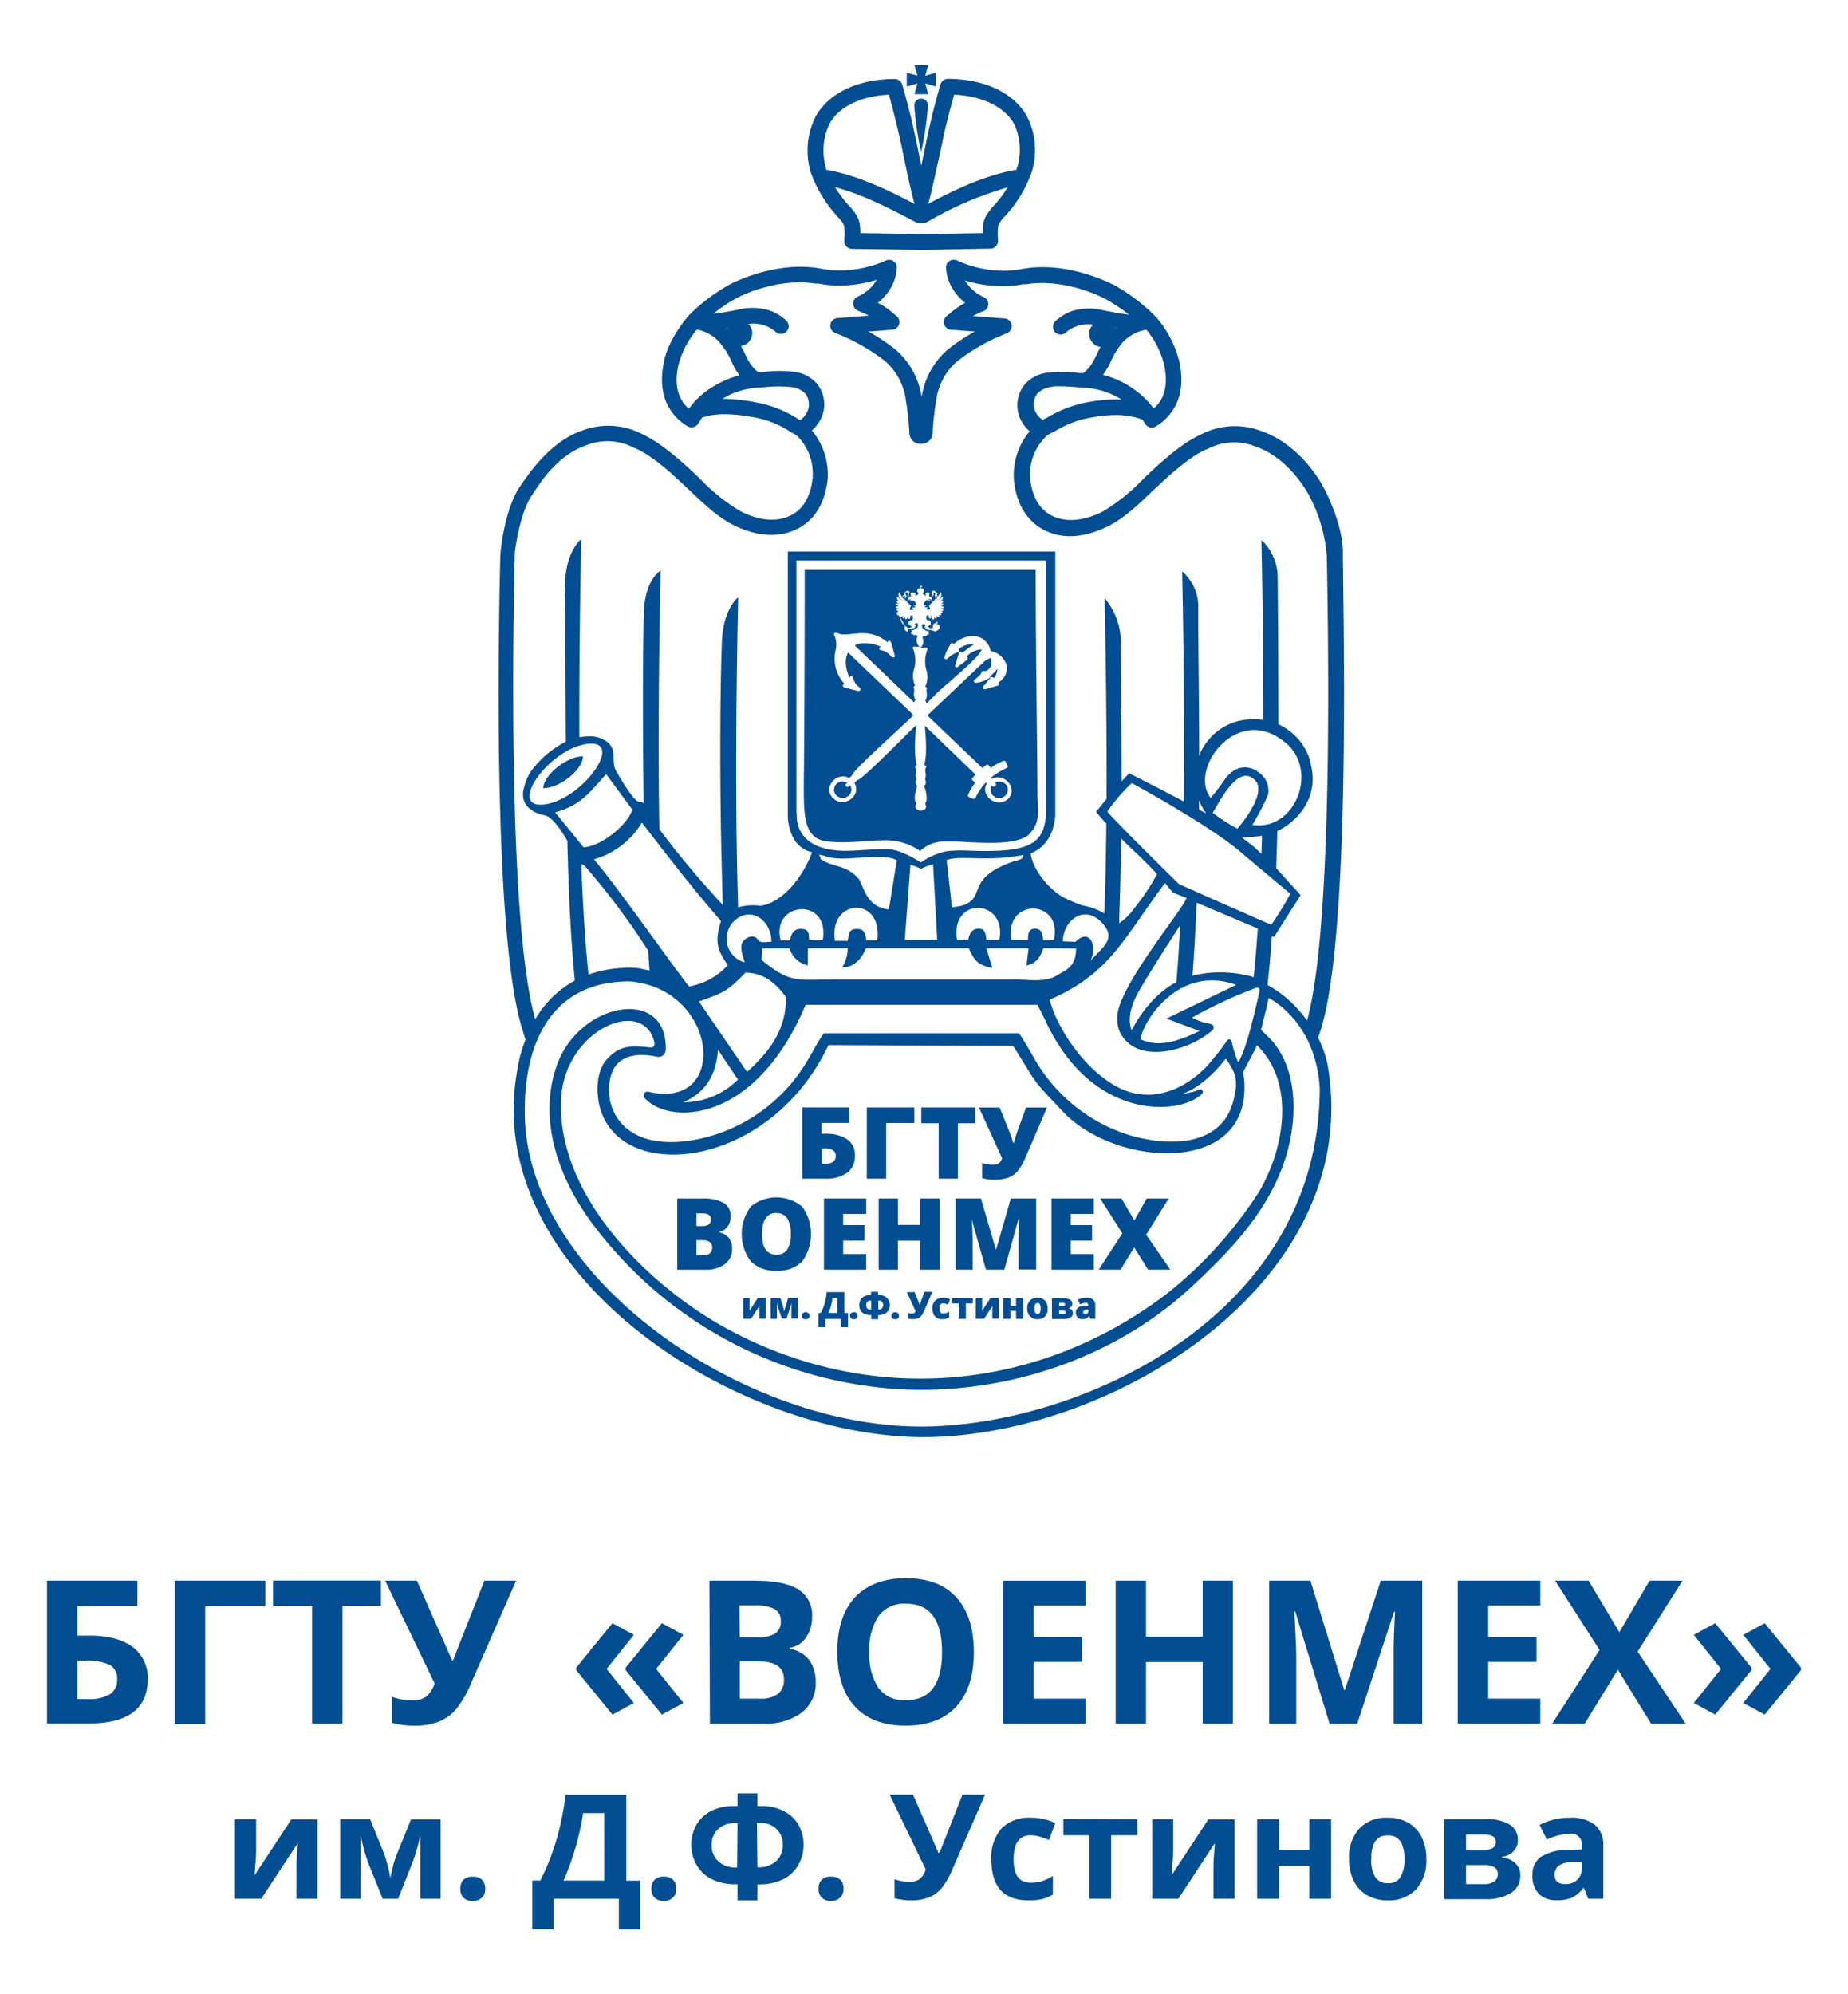 <svg id="Слой_1" data-name="Слой 1" xmlns="http://www.w3.org/2000/svg" viewBox="0 0 291.06 314.04"><defs><style>.cls-1{fill:#034d92;}</style></defs><path class="cls-1" d="M12.18,257.56h1.88q4.41,0,6.81,1.78a6,6,0,0,1,2.4,5.06q0,7-9.3,7H7.4V248.91H21.64v4H12.18Zm0,10h1.6a6.33,6.33,0,0,0,3.55-.78,2.66,2.66,0,0,0,1.12-2.35,2.4,2.4,0,0,0-1.14-2.24,8,8,0,0,0-3.91-.69H12.18Z"/><path class="cls-1" d="M41.78,248.91v4H32.32v18.58H27.54V248.91Z"/><path class="cls-1" d="M53.94,271.44H49.16V252.89H43v-4h17v4H53.94Z"/><path class="cls-1" d="M81.29,248.91l-7,15.93a16.93,16.93,0,0,1-2.46,4.32,7.23,7.23,0,0,1-2.71,1.95,10.33,10.33,0,0,1-3.83.64,13.73,13.73,0,0,1-3.59-.46v-4.1a9,9,0,0,0,3.38.55,3.36,3.36,0,0,0,2.06-.59,4.32,4.32,0,0,0,1.31-2.06l-7.79-16.18h5l5.55,12.56h.15l.28-.77,4.65-11.79Z"/><path class="cls-1" d="M90.75,262.61l5.71-7,3.38,1.83-4.3,5.37,4.3,5.36L96.46,270l-5.71-7Zm7.79,0,5.71-7,3.39,1.83-4.3,5.37,4.3,5.36L104.25,270l-5.71-7Z"/><path class="cls-1" d="M111.73,248.91h7q4.8,0,7,1.37a4.74,4.74,0,0,1,2.17,4.33,5.51,5.51,0,0,1-1,3.32,3.76,3.76,0,0,1-2.52,1.55v.16a4.92,4.92,0,0,1,3.09,1.78,5.86,5.86,0,0,1,1,3.49,5.74,5.74,0,0,1-2.23,4.8,9.63,9.63,0,0,1-6,1.73h-8.43Zm4.78,8.92h2.77a5.09,5.09,0,0,0,2.82-.6,2.23,2.23,0,0,0,.87-2,2,2,0,0,0-1-1.86,6,6,0,0,0-3-.56h-2.51Zm0,3.79v5.87h3.11a4.61,4.61,0,0,0,2.91-.75,2.77,2.77,0,0,0,.94-2.31q0-2.81-4-2.81Z"/><path class="cls-1" d="M153.38,260.14q0,5.6-2.77,8.6t-8,3q-5.17,0-7.95-3t-2.78-8.63q0-5.62,2.79-8.59t8-3c3.46,0,6.11,1,7.94,3S153.38,256.41,153.38,260.14Zm-16.44,0a9.45,9.45,0,0,0,1.43,5.69,5,5,0,0,0,4.29,1.91q5.72,0,5.71-7.6t-5.68-7.61a5.05,5.05,0,0,0-4.3,1.92A9.34,9.34,0,0,0,136.94,260.14Z"/><path class="cls-1" d="M171,271.44h-13V248.91h13v3.92h-8.19v4.94h7.62v3.92h-7.62v5.8H171Z"/><path class="cls-1" d="M194.18,271.44h-4.76v-9.72H180.5v9.72h-4.78V248.91h4.78v8.83h8.92v-8.83h4.76Z"/><path class="cls-1" d="M209.41,271.44,204,253.77h-.14q.3,5.39.3,7.19v10.48h-4.27V248.91h6.5l5.33,17.23h.09l5.66-17.23H224v22.53H219.5V260.78c0-.51,0-1.09,0-1.74s.09-2.41.21-5.24h-.14l-5.81,17.64Z"/><path class="cls-1" d="M242.6,271.44h-13V248.91h13v3.92h-8.2v4.94H242v3.92H234.4v5.8h8.2Z"/><path class="cls-1" d="M265.51,271.44h-5.46l-5.23-8.52-5.24,8.52h-5.12l7.47-11.62-7-10.91h5.27l4.85,8.11,4.76-8.11H265l-7.07,11.17Z"/><path class="cls-1" d="M275.86,263l-5.71,7-3.38-1.83,4.29-5.36-4.29-5.37,3.38-1.83,5.71,7Zm7.8,0-5.72,7-3.37-1.83,4.28-5.36-4.28-5.37,3.37-1.83,5.72,7Z"/><path class="cls-1" d="M40.34,286.47v5c0,.53-.08,1.81-.25,3.84l5.79-8.8H50V299H46.68v-5c0-.89.08-2.15.23-3.77L41.14,299H37V286.47Z"/><path class="cls-1" d="M69.4,299H66.2v-9.89l-.18.7a29,29,0,0,1-1.09,3.58L62.71,299H60.28L58,293.37a28.73,28.73,0,0,1-1-3.47l-.21-.77V299H53.59V286.47H58.3l2.16,5.36a18,18,0,0,1,.62,2,17.2,17.2,0,0,1,.39,1.92c.24-1.12.44-1.92.57-2.42A12.51,12.51,0,0,1,62.5,292c.16-.41.91-2.24,2.23-5.49H69.4Z"/><path class="cls-1" d="M72.51,297.42A1.88,1.88,0,0,1,73,296a2,2,0,0,1,1.47-.48,2,2,0,0,1,1.44.49,1.88,1.88,0,0,1,.51,1.42,1.84,1.84,0,0,1-.52,1.39,1.94,1.94,0,0,1-1.43.52,2,2,0,0,1-1.46-.5A1.87,1.87,0,0,1,72.51,297.42Z"/><path class="cls-1" d="M83.84,296.13H85.1a37.42,37.42,0,0,0,2.57-6.51,44.56,44.56,0,0,0,1.41-7h9.56v13.52h2.19v7.67H97.47V299H87.19v4.78H83.84Zm8-10.62a42.31,42.31,0,0,1-3.08,10.62h6.41V285.51Z"/><path class="cls-1" d="M102.6,297.42a1.88,1.88,0,0,1,.51-1.43,2,2,0,0,1,1.47-.48A2,2,0,0,1,106,296a1.88,1.88,0,0,1,.51,1.42,1.84,1.84,0,0,1-.52,1.39,1.94,1.94,0,0,1-1.43.52,2,2,0,0,1-1.46-.5A1.87,1.87,0,0,1,102.6,297.42Z"/><path class="cls-1" d="M116.16,299.25v-2.53h-.25a8.57,8.57,0,0,1-3.66-.73,5.68,5.68,0,0,1-2.47-2.21,6.39,6.39,0,0,1-.1-6.4,5.56,5.56,0,0,1,2.31-2.19,7.64,7.64,0,0,1,3.57-.79h.6v-2h3.13v2h.6a7.53,7.53,0,0,1,3.55.79,5.67,5.67,0,0,1,2.33,2.19,6.45,6.45,0,0,1-.1,6.4A5.68,5.68,0,0,1,123.2,296a8.57,8.57,0,0,1-3.66.73h-.25v2.53Zm0-12.14h-.46a3.63,3.63,0,0,0-2.61.92,3.3,3.3,0,0,0-1,2.46,3.4,3.4,0,0,0,1,2.58,3.92,3.92,0,0,0,2.85,1h.16Zm3.13,6.93h.16a4,4,0,0,0,2.83-1,3.35,3.35,0,0,0,1-2.6,3.25,3.25,0,0,0-1-2.45,3.55,3.55,0,0,0-2.6-.93h-.46Z"/><path class="cls-1" d="M128.92,297.42a1.88,1.88,0,0,1,.51-1.43,2,2,0,0,1,1.47-.48,2,2,0,0,1,1.44.49,1.88,1.88,0,0,1,.51,1.42,1.84,1.84,0,0,1-.52,1.39,1.94,1.94,0,0,1-1.43.52,2,2,0,0,1-1.46-.5A1.87,1.87,0,0,1,128.92,297.42Z"/><path class="cls-1" d="M155.14,282.61l-5.07,11.61a12.82,12.82,0,0,1-1.79,3.14,5.17,5.17,0,0,1-2,1.42,7.38,7.38,0,0,1-2.78.47,9.86,9.86,0,0,1-2.61-.34v-3a6.43,6.43,0,0,0,2.45.41,2.48,2.48,0,0,0,1.51-.43,3.16,3.16,0,0,0,.95-1.5l-5.68-11.79h3.68l4,9.15H148l.2-.56,3.39-8.59Z"/><path class="cls-1" d="M162,299.25q-5.86,0-5.86-6.43a6.85,6.85,0,0,1,1.59-4.89,6,6,0,0,1,4.57-1.69,8.71,8.71,0,0,1,3.91.85l-1,2.65c-.54-.22-1-.39-1.5-.53a4.85,4.85,0,0,0-1.4-.21q-2.67,0-2.67,3.79c0,2.46.89,3.68,2.67,3.68a6,6,0,0,0,1.83-.26,6.91,6.91,0,0,0,1.69-.82v2.93a5.54,5.54,0,0,1-1.68.72A9.14,9.14,0,0,1,162,299.25Z"/><path class="cls-1" d="M179.13,286.47V289H175v10H171.6V289h-4.12v-2.57Z"/><path class="cls-1" d="M184.78,286.47v5c0,.53-.09,1.81-.26,3.84l5.79-8.8h4.12V299h-3.31v-5c0-.89.08-2.15.23-3.77L185.58,299h-4.11V286.47Z"/><path class="cls-1" d="M201.45,286.47v4.83h4.78v-4.83h3.42V299h-3.42v-5.17h-4.78V299H198V286.47Z"/><path class="cls-1" d="M224.65,292.73a6.73,6.73,0,0,1-1.62,4.79,5.88,5.88,0,0,1-4.5,1.73,6.39,6.39,0,0,1-3.19-.79,5.32,5.32,0,0,1-2.12-2.28,7.66,7.66,0,0,1-.74-3.45,6.69,6.69,0,0,1,1.61-4.79,5.91,5.91,0,0,1,4.51-1.7,6.35,6.35,0,0,1,3.18.78,5.29,5.29,0,0,1,2.13,2.26A7.63,7.63,0,0,1,224.65,292.73Zm-8.68,0a5.21,5.21,0,0,0,.61,2.81,2.18,2.18,0,0,0,2,1,2.15,2.15,0,0,0,2-.95,5.32,5.32,0,0,0,.61-2.82,5.22,5.22,0,0,0-.61-2.8,2.21,2.21,0,0,0-2-.93,2.17,2.17,0,0,0-2,.93A5.1,5.1,0,0,0,216,292.73Z"/><path class="cls-1" d="M239.06,289.76a2.49,2.49,0,0,1-.64,1.73,3,3,0,0,1-1.87.91v.09a3.51,3.51,0,0,1,2.12.91,2.51,2.51,0,0,1,.78,1.87,3.15,3.15,0,0,1-1.44,2.79,7.33,7.33,0,0,1-4.1,1h-6.43V286.47h6.43a7.11,7.11,0,0,1,3.86.84A2.75,2.75,0,0,1,239.06,289.76Zm-3.47.27c0-.76-.61-1.14-1.82-1.14H230.9v2.48h2.48a3.47,3.47,0,0,0,1.65-.32A1.09,1.09,0,0,0,235.59,290Zm.31,5.06a1.15,1.15,0,0,0-.57-1.07,3.51,3.51,0,0,0-1.72-.33H230.9v3h2.78a2.77,2.77,0,0,0,1.66-.41A1.34,1.34,0,0,0,235.9,295.09Z"/><path class="cls-1" d="M250.14,299l-.67-1.7h-.09a5.06,5.06,0,0,1-1.78,1.51,5.74,5.74,0,0,1-2.38.42,3.89,3.89,0,0,1-2.85-1,3.94,3.94,0,0,1-1-2.94,3.3,3.3,0,0,1,1.39-2.94,8.19,8.19,0,0,1,4.22-1.05l2.18-.07v-.55a1.71,1.71,0,0,0-2-1.91,9,9,0,0,0-3.53.91l-1.14-2.31a10.19,10.19,0,0,1,4.81-1.13,6,6,0,0,1,3.87,1.1,4,4,0,0,1,1.35,3.34V299Zm-1-5.81-1.33,0a4.25,4.25,0,0,0-2.22.54,1.69,1.69,0,0,0-.73,1.51c0,1,.55,1.44,1.66,1.44a2.6,2.6,0,0,0,1.9-.68,2.39,2.39,0,0,0,.72-1.82Z"/><path class="cls-1" d="M91.83,119.11c-2.29-.11-6.15,2.75-6.27,5C87.87,124.21,91.73,121.4,91.83,119.11Z"/><path class="cls-1" d="M171.22,204.36a3.07,3.07,0,0,0-1.44.3l.33.74a2.37,2.37,0,0,1,.9-.24.35.35,0,0,1,.4.4v.05h-.54a2.05,2.05,0,0,0-1.05.29.9.9,0,0,0-.37.78,1,1,0,0,0,.27.77.94.94,0,0,0,.72.28,1.49,1.49,0,0,0,.61-.1,1.27,1.27,0,0,0,.47-.39h0l.22.43h.77v-2.14a1.12,1.12,0,0,0-.34-.87A1.43,1.43,0,0,0,171.22,204.36Zm.2,2.12a.4.4,0,0,1-.15.33.49.49,0,0,1-.35.13c-.21,0-.32-.1-.32-.3s.19-.39.56-.4h.26Z"/><path class="cls-1" d="M168.25,206v0a.75.75,0,0,0,.46-.23.72.72,0,0,0,.17-.48.69.69,0,0,0-.35-.63,2.15,2.15,0,0,0-1.07-.21h-1.78v3.26h1.78c1,0,1.52-.31,1.52-.93a.73.73,0,0,0-.19-.51A.76.76,0,0,0,168.25,206Zm-1.44-.84h.64c.2,0,.31.08.31.26a.19.19,0,0,1-.09.16.41.41,0,0,1-.27.07h-.59Zm.61,1.78h-.61v-.58h.62a.61.61,0,0,1,.3.06.25.25,0,0,1,.1.22C167.83,206.84,167.7,206.94,167.42,206.94Z"/><path class="cls-1" d="M141,206.65a.65.65,0,0,0-.45.14.53.53,0,0,0-.16.41.55.55,0,0,0,.16.41.69.69,0,0,0,.45.14.66.66,0,0,0,.44-.14.64.64,0,0,0,0-.82A.64.64,0,0,0,141,206.65Z"/><path class="cls-1" d="M133,203.47h-2.8a9.13,9.13,0,0,1-.32,1.8,6.46,6.46,0,0,1-.62,1.48h-.35V209H130v-1.31h2.45V209h1.11v-2.24H133Zm-1.14,3.28h-1.4a6.81,6.81,0,0,0,.65-2.34h.75Z"/><path class="cls-1" d="M134.49,206.65a.65.65,0,0,0-.45.14.53.53,0,0,0-.16.41.52.52,0,0,0,.17.41.76.76,0,0,0,.88,0,.64.64,0,0,0,0-.82A.64.64,0,0,0,134.49,206.65Z"/><path class="cls-1" d="M139.32,204.13a2.13,2.13,0,0,0-.94-.2h-.09v-.51H137.2v.51h-.11a2.19,2.19,0,0,0-.92.19,1.38,1.38,0,0,0-.62.55,1.54,1.54,0,0,0-.22.83,1.62,1.62,0,0,0,.21.85,1.36,1.36,0,0,0,.61.55,2.27,2.27,0,0,0,1,.19h.06v.65h1.09v-.65h0a2.27,2.27,0,0,0,1-.19,1.38,1.38,0,0,0,.63-.56,1.6,1.6,0,0,0,.21-.83,1.5,1.5,0,0,0-.22-.82A1.41,1.41,0,0,0,139.32,204.13Zm-2.12,2.1h-.06a.71.71,0,0,1-.53-.17.78.78,0,0,1-.17-.56.7.7,0,0,1,.18-.52.69.69,0,0,1,.51-.18h.07Zm1.67-.18a.73.73,0,0,1-.54.18h0V204.8h.05a.7.7,0,0,1,.53.19.69.69,0,0,1,.18.51A.73.73,0,0,1,138.87,206.05Z"/><polygon class="cls-1" points="160.03 205.6 159.14 205.6 159.14 204.42 158.01 204.42 158.01 207.68 159.14 207.68 159.14 206.43 160.03 206.43 160.03 207.68 161.15 207.68 161.15 204.42 160.03 204.42 160.03 205.6"/><path class="cls-1" d="M160.41,195v4.91h2.79V188.73h-4l-2.3,8h-.06l-2.34-8h-4v11.21h2.69v-4.87c0-.76-.05-1.83-.16-3.21H153l2.29,8.08h2.89l2.26-8.06h.07c-.06,1.22-.1,2-.1,2.29S160.41,194.77,160.41,195Z"/><path class="cls-1" d="M154.69,206.41c0-.62,0-1,0-1v-1h-1v3.26H155l1.29-2c0,.42,0,.79,0,1.1v.88h1v-3.26H156Z"/><polygon class="cls-1" points="149.93 205.26 151 205.26 151 207.68 152.13 207.68 152.13 205.26 153.2 205.26 153.2 204.42 149.93 204.42 149.93 205.26"/><path class="cls-1" d="M133.44,184.67a3.2,3.2,0,0,0,1.21-2.7,2.91,2.91,0,0,0-1.23-2.57,6.24,6.24,0,0,0-3.58-.86h-.44v-1.71h4.34v-2.44h-7.38v11.22H130A5.56,5.56,0,0,0,133.44,184.67Zm-4-1.4v-2.43h.39a2.48,2.48,0,0,1,1.36.29,1,1,0,0,1,.44.9,1.09,1.09,0,0,1-.42.93,2.27,2.27,0,0,1-1.36.31Z"/><path class="cls-1" d="M148.57,205.25a1,1,0,0,1,.36.05l.38.14.33-.83a2.44,2.44,0,0,0-1.07-.25,1.56,1.56,0,0,0-1.71,1.71,1.75,1.75,0,0,0,.41,1.24,1.65,1.65,0,0,0,1.22.43,1.87,1.87,0,0,0,1-.29v-.89a1.75,1.75,0,0,1-.95.28c-.39,0-.58-.26-.58-.78a1,1,0,0,1,.15-.6A.49.49,0,0,1,148.57,205.25Z"/><path class="cls-1" d="M145.15,204.65a9.54,9.54,0,0,0-.3.91h0c0-.05,0-.12-.05-.19s0-.14-.07-.22l-.09-.21a1.71,1.71,0,0,0-.07-.18l-.52-1.29h-1.22l1.37,3a.55.55,0,0,1-.2.29.49.49,0,0,1-.3.09,1.9,1.9,0,0,1-.68-.11v.9a2.75,2.75,0,0,0,.73.09,2.23,2.23,0,0,0,.79-.12,1.33,1.33,0,0,0,.55-.38,3,3,0,0,0,.47-.81l1.28-3h-1.23Z"/><polygon class="cls-1" points="141.43 188.73 138.39 188.73 138.39 199.94 141.43 199.94 141.43 195.37 144.95 195.37 144.95 199.94 148 199.94 148 188.73 144.95 188.73 144.95 192.89 141.43 192.89 141.43 188.73"/><polygon class="cls-1" points="139.57 176.84 144 176.84 144 174.39 136.52 174.39 136.52 185.61 139.57 185.61 139.57 176.84"/><polygon class="cls-1" points="147.84 185.61 150.87 185.61 150.87 176.88 153.6 176.88 153.6 174.39 145.1 174.39 145.1 176.88 147.84 176.88 147.84 185.61"/><path class="cls-1" d="M157.31,183.19a1.4,1.4,0,0,1-.81.22,5,5,0,0,1-1.82-.28v2.41a8,8,0,0,0,2,.23,6.12,6.12,0,0,0,2.11-.32,3.53,3.53,0,0,0,1.46-1,8.68,8.68,0,0,0,1.26-2.17l3.4-7.88H161.6l-1.14,3.13c-.34.93-.6,1.74-.78,2.44h-.1l-.15-.51c-.06-.19-.12-.39-.2-.58s-.14-.39-.22-.58l-.18-.47-1.38-3.43h-3.27l3.66,8A1.56,1.56,0,0,1,157.31,183.19Z"/><path class="cls-1" d="M164.27,204.57a1.67,1.67,0,0,0-.85-.21,1.58,1.58,0,0,0-1.2.45,1.66,1.66,0,0,0-.43,1.23,1.68,1.68,0,0,0,.44,1.24,1.53,1.53,0,0,0,1.18.46,1.59,1.59,0,0,0,1.2-.45A1.71,1.71,0,0,0,165,206a2,2,0,0,0-.2-.89A1.33,1.33,0,0,0,164.27,204.57Zm-.48,2.11a.38.38,0,0,1-.37.22.39.39,0,0,1-.38-.22,1.5,1.5,0,0,1-.11-.64,1.45,1.45,0,0,1,.11-.63.39.39,0,0,1,.37-.21.4.4,0,0,1,.38.21,1.48,1.48,0,0,1,.11.63A1.5,1.5,0,0,1,163.79,206.68Z"/><polygon class="cls-1" points="129.77 199.94 136.43 199.94 136.43 197.48 132.8 197.48 132.8 195.36 136.16 195.36 136.16 192.92 132.8 192.92 132.8 191.16 136.43 191.16 136.43 188.73 129.77 188.73 129.77 199.94"/><polygon class="cls-1" points="176.48 199.94 178.64 196.44 180.83 199.94 184.33 199.94 180.52 194.44 184.07 188.73 180.61 188.73 178.66 192.19 176.64 188.73 173.28 188.73 176.77 194.21 173.05 199.94 176.48 199.94"/><path class="cls-1" d="M123.84,205.39l-.12.38c-.12.42-.19.68-.2.77,0-.12-.07-.34-.16-.66s-.15-.55-.19-.7l-.26-.76h-1.54v3.26h1v-2.43l.06.21c.13.44.25.83.36,1.18l.34,1h.76c.28-.85.46-1.4.54-1.67s.15-.52.21-.76v2.43h1v-3.26h-1.51Z"/><path class="cls-1" d="M126.9,206.65a.67.67,0,0,0-.45.14.53.53,0,0,0-.16.41.52.52,0,0,0,.17.41.76.76,0,0,0,.88,0,.64.64,0,0,0,0-.82A.64.64,0,0,0,126.9,206.65Z"/><path class="cls-1" d="M122.29,200.1a5.31,5.31,0,0,0,4.06-1.47,7.38,7.38,0,0,0,0-8.61,6.36,6.36,0,0,0-8.12,0,7.25,7.25,0,0,0,0,8.59A5.32,5.32,0,0,0,122.29,200.1Zm0-9.06a1.92,1.92,0,0,1,1.69.8,4.39,4.39,0,0,1,.56,2.48,4.3,4.3,0,0,1-.55,2.46,1.94,1.94,0,0,1-1.71.79c-1.51,0-2.26-1.08-2.26-3.25S120.79,191,122.3,191Z"/><polygon class="cls-1" points="172.27 197.48 168.64 197.48 168.64 195.36 172 195.36 172 192.92 168.64 192.92 168.64 191.16 172.27 191.16 172.27 188.73 165.61 188.73 165.61 199.94 172.27 199.94 172.27 197.48"/><path class="cls-1" d="M118.05,206.41c0-.62,0-1,0-1v-1h-1v3.26h1.25l1.3-2c0,.42,0,.79,0,1.1v.88h1v-3.26h-1.25Z"/><path class="cls-1" d="M114.16,199.07a2.88,2.88,0,0,0,1.14-2.41,2.73,2.73,0,0,0-.47-1.67,2.56,2.56,0,0,0-1.51-.92V194a2.17,2.17,0,0,0,1.28-.86,2.67,2.67,0,0,0,.48-1.61,2.29,2.29,0,0,0-1.11-2.11,6.57,6.57,0,0,0-3.39-.68h-3.92v11.21H111A5.08,5.08,0,0,0,114.16,199.07Zm-4.47-8h.86c1,0,1.42.32,1.42.95a.94.94,0,0,1-.35.79,1.66,1.66,0,0,1-1,.27h-.92Zm0,6.58v-2.35h1a1.74,1.74,0,0,1,1.1.3,1,1,0,0,1,.38.86c0,.8-.48,1.19-1.42,1.19Z"/><path class="cls-1" d="M207.6,163.41l.34-1c4.89-14.94,3.6-65.59,3.56-75.53,0-3.31-1.74-7.69-3-10.06-1.76-3.32-5.31-7.43-10-9a11.57,11.57,0,0,0-9.39.62l-.14.07-.15.07c-1.14.57-3.27,1.63-8,6.12l-.82.78a29.86,29.86,0,0,1-6.39,5.11c-2.13,1.06-5.25,2-8.05.56-1.92-1-3.07-3.08-3.32-6V75a8.28,8.28,0,0,1,2.11-5.85,7,7,0,0,1,.67-.66l.7-.38L166,68a16.21,16.21,0,0,1,5.37-2.16c3.19-.6,5.75-.78,8.56.23l.43.66a1.21,1.21,0,0,0,1.66.43,8.22,8.22,0,0,0,2.61-2.43c2-2.94,1.41-6.24,1.15-7.66a17,17,0,0,0-3.66-7.1.19.19,0,0,0-.07-.08,29.89,29.89,0,0,0-6.79-5.13l-.06,0c-1.17-.59-7.35-3.5-13.78-2.48l-.51.08a14.89,14.89,0,0,1-2.08.26A17.74,17.74,0,0,1,150.7,41a1.22,1.22,0,0,0-1.18.12A1.2,1.2,0,0,0,149,42.2a7.13,7.13,0,0,0,1.43,3.86A9.47,9.47,0,0,0,152,47.69c-.44.23-.76.43-1,.6a13.94,13.94,0,0,0-1.18.88l-.16.14c-.17.15-.35.29-.54.44a1.26,1.26,0,0,0-.42,1.31,1.24,1.24,0,0,0,1.08.86l3.77.29a28.36,28.36,0,0,0-4.41,2.95,12.3,12.3,0,0,0-3.92,7l-.06.33-.06-.33a12.3,12.3,0,0,0-3.92-7,29.11,29.11,0,0,0-4.41-2.95l3.78-.29a1.21,1.21,0,0,0,1.06-.87,1.25,1.25,0,0,0-.42-1.31c-.19-.14-.36-.28-.54-.44l-.16-.13a13.69,13.69,0,0,0-1.17-.88,11.24,11.24,0,0,0-1.05-.59,9.62,9.62,0,0,0,1.55-1.64,7.13,7.13,0,0,0,1.43-3.86,1.2,1.2,0,0,0-.52-1.07,1.21,1.21,0,0,0-1.18-.12,17.9,17.9,0,0,1-8.09,1.56,15.49,15.49,0,0,1-2.09-.26l-.51-.09c-6.48-1-12.6,1.9-13.76,2.49a28.68,28.68,0,0,0-6.66,5h0l-.07.12c-1,1.14-3.25,4.12-3.82,7.24-.26,1.41-.86,4.71,1.14,7.63a8.15,8.15,0,0,0,2.62,2.43,1.22,1.22,0,0,0,1.66-.43c.19-.32.41-.64.63-.95,2-.7,4.69-.69,8.33,0a15,15,0,0,1,5.4,2.15c.38.24.7.42,1,.56a8.42,8.42,0,0,1,.67.66A8.29,8.29,0,0,1,128,75v.09c-.25,2.89-1.41,5-3.33,6-2.79,1.47-5.91.5-8-.56a30.1,30.1,0,0,1-6.39-5.11l-.81-.78c-4.77-4.49-6.9-5.55-8-6.13l-.14-.06-.13-.07a11.59,11.59,0,0,0-9.4-.62c-4.69,1.59-7.93,5.88-10,9-2.38,3.63-3,10.15-3,10.84-.29,11.58-1.21,60.2,3.56,74.78l.41,1.36a21.36,21.36,0,0,0-1.33,5c-5.59,31.29,33.69,57.36,63.81,57.57,30.31,0,69.91-24.78,63.81-58.83A17.6,17.6,0,0,0,207.6,163.41Zm-32-100.51a26,26,0,0,0-4.71.51,19.26,19.26,0,0,0-6.14,2.46l-.09,0-.44.25A3.28,3.28,0,0,1,163,64.65a2.73,2.73,0,0,1,.41-2.7,3.6,3.6,0,0,1,2-1,5.49,5.49,0,0,1,1.37-.12c1.13,0,2.57.12,3.18.17s1,.08,1.16.07a12.85,12.85,0,0,1,4.32,1.18q.66.33,1.23.69C176.26,62.91,175.93,62.9,175.59,62.9Zm5-10.94h0a14,14,0,0,1,2.77,5.55c.22,1.21.68,3.72-.75,5.82a5.37,5.37,0,0,1-.92,1,12.56,12.56,0,0,0-1.51-1.73,14.7,14.7,0,0,0-3.72-2.57,14.88,14.88,0,0,0-2.75-1,11.54,11.54,0,0,0,.92-1.47c.09-.18.21-.41.32-.64a12.12,12.12,0,0,1,1.75-2.88,6.51,6.51,0,0,1,3.7-2.1Zm-5-.39.16,0-.11.09ZM110,62.63a12.52,12.52,0,0,0-1.5,1.73,5,5,0,0,1-.91-1c-1.46-2.11-1-4.62-.75-5.83a14.39,14.39,0,0,1,2.91-5.63h.07a6.37,6.37,0,0,1,3.66,2.2A11.87,11.87,0,0,1,115.24,57c.07.13.12.26.18.37l.14.28a11.11,11.11,0,0,0,.92,1.46,14,14,0,0,0-2.75,1A14.76,14.76,0,0,0,110,62.63Zm4.43-11.05.16,0c0,.05,0,.09,0,.13A.52.52,0,0,1,114.43,51.58Zm12.79,13.07A3.18,3.18,0,0,1,126,66.17a5.38,5.38,0,0,1-.51-.31,17.6,17.6,0,0,0-6.15-2.44,27.67,27.67,0,0,0-5.37-.62h-.17c.31-.19.66-.38,1-.57a12.87,12.87,0,0,1,4.29-1.18c.25,0,.62,0,1.18-.07h.08a19.81,19.81,0,0,1,4.48,0,3.53,3.53,0,0,1,2,1A2.72,2.72,0,0,1,127.22,64.65ZM81.08,87.1c0-.31.85-6.59,2.74-9.16.68-.93,3.47-6.12,8.63-7.87a9,9,0,0,1,7.5.49l.1,0,.2.1c1,.51,3,1.46,7.47,5.72l.76.71c2.45,2.33,4.56,4.33,7,5.57,2.64,1.32,6.56,2.49,10.26.54,2.66-1.4,4.3-4.2,4.63-7.93v0a10.87,10.87,0,0,0-2.5-7.48v0a6,6,0,0,0,1.6-2.26,5.18,5.18,0,0,0-.79-5.1,5.65,5.65,0,0,0-3.21-1.82,18.82,18.82,0,0,0-5.42,0l-.63,0h0a6.14,6.14,0,0,1-1.72-2.15c-.06-.1-.11-.22-.18-.35l-.11-.22c-.19-.43-.43-.9-.71-1.41a0,0,0,0,1,0,0,2.07,2.07,0,0,0,1.78-2,2,2,0,0,0-.62-1.46h0a5.27,5.27,0,0,1,2.58.24,5,5,0,0,1,1.74,1,1.21,1.21,0,0,0,1.72-.08,1.27,1.27,0,0,0,.31-.71,1.33,1.33,0,0,0-.47-1.08,7.81,7.81,0,0,0-2.46-1.48,9.23,9.23,0,0,0-5.11-.13l-.75.15c-.86.16-1.89.35-3.07.46,0,0,0,0,0,0a26.94,26.94,0,0,1,3.76-2.5c1-.53,6.58-3.14,12.27-2.24l.24,0,.24,0a19.08,19.08,0,0,0,2.37.29,19.53,19.53,0,0,0,6.87-.89c-.1.16-.21.32-.32.48a6.44,6.44,0,0,1-2.66,2.16,1.21,1.21,0,0,0-.75,1.13,1.23,1.23,0,0,0,.76,1.11c.38.15,1.08.46,1.72.77l-4.94.39a1.21,1.21,0,0,0-.3,2.36,31.44,31.44,0,0,1,7.81,4.43,9.83,9.83,0,0,1,3.19,5.7,55.77,55.77,0,0,1,.62,5.64A1.73,1.73,0,0,0,145,69.9h.06a1.75,1.75,0,0,0,1.82-1.62,49.79,49.79,0,0,1,.63-5.64,9.8,9.8,0,0,1,3.19-5.7,31,31,0,0,1,7.8-4.43,1.21,1.21,0,0,0-.3-2.36l-5-.39c.45-.22,1-.47,1.6-.75l.1,0a1.21,1.21,0,0,0,.73-1.36,1.19,1.19,0,0,0-.72-.88,6.44,6.44,0,0,1-2.62-2.14c-.12-.16-.22-.32-.32-.48a19.53,19.53,0,0,0,6.87.89,18.2,18.2,0,0,0,2.35-.29l.28,0,.22,0c5.92-.93,11.63,1.92,12.27,2.25a26.48,26.48,0,0,1,3.85,2.55s0,0,0,0c-1.14-.12-2.18-.33-3-.49l-.37-.07-.61-.11a9.09,9.09,0,0,0-5.07.13,7.81,7.81,0,0,0-2.52,1.55,1.24,1.24,0,0,0-.09,1.72,1.21,1.21,0,0,0,1.72.08,5,5,0,0,1,1.74-1,5.09,5.09,0,0,1,2.56-.24h0a2,2,0,0,0-.62,1.46,2.07,2.07,0,0,0,1.79,2.05h0c-.28.5-.5,1-.71,1.4a5,5,0,0,1-.29.57,6,6,0,0,1-1.71,2.15h0l-.63,0a19.05,19.05,0,0,0-5.45,0,5.57,5.57,0,0,0-3.18,1.82,5.22,5.22,0,0,0-.8,5.1,6.07,6.07,0,0,0,1.6,2.26v0a10.7,10.7,0,0,0-2.49,7.47v.08c.32,3.7,2,6.5,4.62,7.9,3.7,2,7.62.78,10.27-.54,2.47-1.24,4.58-3.24,7-5.57l.76-.71c4.53-4.26,6.45-5.21,7.48-5.72l.2-.1.1,0a9,9,0,0,1,7.49-.49c5.22,1.77,8.11,6.86,8.63,7.87a24.17,24.17,0,0,1,2.74,9.52c.18,10.63,1.14,57.67-3.11,73.08h0a18.73,18.73,0,0,0-6.22-5.62h0c.26-2.4.49-5,.68-7.7l.34.15,4.18-6.58h0c-.28-.34-.94-1.08-1.25-1.4L201,136.71h0c.07-1.94.13-3.88.18-5.84h0a10.47,10.47,0,0,0,3.88-3.18h0c2-2.82,2.06-5.54,1-8.74a16.29,16.29,0,0,0-.95-1.78h0a10,10,0,0,0-3.76-3.13h0c0-8-.07-18.52-.12-23a8.08,8.08,0,0,0-2.55-6s0,0,0,0c0,.53.31,14.92.3,28.33,0,0,0,0,0,0a10.63,10.63,0,0,0-4.33.27,9.1,9.1,0,0,0-5.78,5.34s0,0,0,0c0-9.15-.18-18.51-.15-23.14a7.27,7.27,0,0,0-2.53-5.85h0c0,.57.45,19.52.26,36.23,0,0,0,0,0,0q-3-1.61-8.59-4.45h0q-.58.57-1.2,1.26h0c0-7-.09-17.18-.12-21.53a10.88,10.88,0,0,0-2.56-7.31s0,0,0,0c0,.68.37,16.85.3,31.63h0c-.55.66-1.1,1.33-1.65,2h0c.5.64,1.05,1.26,1.62,1.87h0c-.05,4.65-.14,9.45-.31,14.16a0,0,0,0,1,0,0,9.8,9.8,0,0,0-3.45-1.27,26,26,0,0,1-2.81-1.18c-2.24-1.09-5-4.35-5.36-7h0c3.48-1.43,3.79-4.91,3.89-6a1.15,1.15,0,0,0,0-.19V86.85h0c-2.91,0-2.57,0-5.52,0H129.53l-5.45,0v41.35s-.22,5.07,3.82,6h0c-1.18,3.29-4.25,7.82-8.08,8.43h-.09a8.47,8.47,0,0,0-3.47.24h0c-.69-21.14,0-48.18,0-48.81,0,0,0,0,0,0-.17.14-2.3,1.86-2.55,6.79-.18,3.77-.56,20.88.14,41.65h0a142.82,142.82,0,0,1-10-11.93h0c-.33-18.21.19-40.15.2-40.71,0,0,0,0,0,0-.19.11-2.4,1.51-2.62,6.23-.12,2.4-.28,14.11-.05,30.43,0,0,0,0,0,0a1.44,1.44,0,0,0-.83-.32c-.73-.07-2.67-3.34-3.27-4.38-1.35-1.86.29-3.77-1.93-5.19a4.71,4.71,0,0,0-3-.66c-.37,0-.76.08-1.1.12a0,0,0,0,1,0,0c-.06-14.56.28-30.62.3-31.18h0c-.21.16-2.72,2.17-2.59,8.31.1,5,.11,16,.16,23.57h0a15.49,15.49,0,0,0-5.53,4.72,7.53,7.53,0,0,0-1,2.34c-.79,2.43.61,4,3.24,4.55,1.15.25,2.51,2.26,3.53,4h0c.19,7.86.53,15.59,1.18,22h0a16.42,16.42,0,0,0-6.24,6.1h0C79.9,145,80.84,97,81.08,87.1Zm13.56,87.81c3.85,11.62,26.8,8.85,35.84-10.34l29.08.13c4.12,6.42,2.39,4.58,7.87,10.37,8.12,8.58,28.43,10,28.57-3.58a10.16,10.16,0,0,0-.23-2.57c.43-1,1.84-3.38,2.2-4.33,6.16,6,4.28,16.38.33,23.07a65.81,65.81,0,0,1-14.56,16.09c-20.64,15.71-47.31,17.72-69.89,5.12C102,202.23,87.73,188.25,88.37,173.2c.47-11.19,13.17-16.41,14.72-8.94a.57.57,0,0,1-.62.68c-2.85-.27-4.83-.52-7,2C93.8,168.93,93.85,172.54,94.64,174.91ZM198.38,156c-.47,2.2-2.14,9.64-3.38,11.26A17,17,0,0,1,194,164a.41.41,0,0,0-.74-.15,26.89,26.89,0,0,1-2.07,2.73c-2.89,3.84-8.41,7.33-14.06,5.11-5.23-2.06-10.35-8.85-11.81-14.27,9.57-4.14,11.63-9.65,18.17-18.36.6.77.88,1.07,1.31,1.54l2.07.79c-.41,1.72-11.41,14.67-10.89,19.16a4.54,4.54,0,0,0,1.23,3.19c3.26,3.72,10.57,1.35,13.73-1.5a.56.56,0,0,0-.28-1,9,9,0,0,1-2.91-1,72.5,72.5,0,0,1,10.19-4.72A.38.38,0,0,1,198.38,156Zm-88.29,1.71c4-1.47,4.44-1.58,7.33-4.56,3,.1,4.69,1.63,6.38,3.87,0,5-2.33,8.32-6.14,11.78ZM116.23,170a12.18,12.18,0,0,1-8.61,3.58c4.59-2,5.25-5.81,5.47-8.26ZM92.07,117.21c6.65-1.24.07,8.31-5.94,9.4C79.65,127.78,86,118.36,92.07,117.21Zm3.4,4.7,4.12,5.58c-.76,2.45-4.93,5.79-7.67,5.94l-4.48-5.51C91.53,126.81,92.91,124.72,95.47,121.91Zm-2.78,31.55c-.54-5.16-.9-11.15-1.13-17.37l.44.15a113.92,113.92,0,0,1,10.09,13.46c.07,1.08.14,2.13.21,3.14-.72-.18-1.42-.32-1.87-.4A19.69,19.69,0,0,0,92.69,153.46Zm.87-18.13a13.06,13.06,0,0,0,7.54-5.79c4.14,5.39,8.05,10.44,12.45,15.49-.91,3-.77,4.38,1.09,6.95a10.82,10.82,0,0,1-6.12,3.36C105,150.81,97.61,140.15,93.56,135.33Zm23.72,16.22a3.87,3.87,0,0,1-1.5-6.65c2.53-2.21,5.71,0,5.72,3.4-1.12,0-1.66.33-2.18-.4-.34-.48-1-.63-1.85-.08C116.15,148.72,117,150.37,117.28,151.55Zm2.68-.33.08-1.88h4.3a3.93,3.93,0,0,0,2.89,2.68v-2.7h6.29a5.72,5.72,0,0,1-.88,3c2.16.06,3.31-1.84,3.72-3h16.23c.77,1.78,1.4,2.74,3.7,3.09l-.93-3.08H162l-.33,2.71c1.52-.31,2.14-1.23,2.65-2.73l5.16.06c0,3-1.71,3.39-3,4.22-1.78,1.15-4.42.66-6.55.66H131.27C125.49,154.25,124.53,154.87,120,151.22Zm44.8-62.28V127.8c-.17,5.41-2.9,6.54-12.72,6.13a21.16,21.16,0,0,0-3,.12,11.16,11.16,0,0,0-4,1.75c-.4-.18-2.95-2-5.26-2.09-1.91-.05-4.57.26-6.56.27-3.71,0-7.25-1.14-7.72-5,0,.07,0-.68-.06-1.08V88.33s0-.06,0-.08h39.28C164.8,88.39,164.74,88.63,164.76,88.94ZM161.93,148l-2.62,0c-1.21-6.67,8.16-6.45,6.67,0l-1.66.06c-.14-.83-.14-1.79-1.26-1.81C162.16,146.21,161.83,146.86,161.93,148Zm-2.2-12.39c-7.95,2.74-4.19,5.73-8.22,7a11.67,11.67,0,0,1-1.57.26l-.85-7.45c2.56-.79,6.34.35,12.1-.79C161,135.3,161.07,135.21,159.73,135.64ZM157.4,148h-2.05c-.12-1.59-.51-1.75-1.27-1.76-1.3,0-1.54,1.5-1.57,1.75-.2,0-.7,0-1.77,0C149.61,141.06,158.66,141.54,157.4,148Zm-9.79,0h-5.1l.88-11.83a10.89,10.89,0,0,1,1.68.65,8.09,8.09,0,0,1,1.89-.73Zm-12.38-9.6c-1.84-2.26-4.31-1.85-6-3.15.13-.07-.28-.68-.2-.67a10,10,0,0,1,1.22.33c3.13.92,8.17-.78,11,.54L140,143.21C136.35,142.88,136,139.34,135.23,138.37Zm3,9.67-1.78,0c-.17-1.12-.27-1.83-1.58-1.79s-1.16,1-1.36,1.87l-2,0C130.47,141.49,139,141,138.19,148Zm-8.6-.08a7.5,7.5,0,0,1-2.22,0c0-.89.07-1.71-1.28-1.72s-1.55,1.13-1.73,1.82h-1.44C121.34,142,130.72,141.12,129.59,148Zm59.25-21.88a9.81,9.81,0,0,0,1.11,2l-1.12-.61C188.84,127,188.84,126.54,188.84,126.08ZM202,116.6c5.92,4.11,2.28,14.34-4.76,13.31a41.17,41.17,0,0,0,2.47-4.72,3.47,3.47,0,0,0-1.6-3.65,3.29,3.29,0,0,0-4.36.27c-.91.68-1.05,1.54-3.07,3.83C187.18,121.16,194.66,111,202,116.6Zm-4.45,16.79-1.95-1.52a18.22,18.22,0,0,0,3.17-.28l-.09,2.87Zm-2.66-2.89A31.74,31.74,0,0,1,191,128c1.05-1.7,3.83-7.34,6.29-5.44C199.85,124.12,196.26,128.92,194.88,130.5Zm1.17,4.24,7.16,6a47.79,47.79,0,0,1-3,4.89s-11.31-4.95-14.55-6.43c-1.48-1.43-10.42-10.29-11.27-11.39a27.78,27.78,0,0,1,3.86-4.5S191.5,130.5,196.05,134.74Zm-.33,18.71a18.52,18.52,0,0,0-7.92.19c.27-3.43.49-7.27.66-11.49,2.11.87,6.69,2.82,9.63,4.07-.19,2.71-.4,5.28-.66,7.66A10.69,10.69,0,0,0,195.72,153.45Zm-17.51,8.8c-1.05-3,1.18-6.15,2-7.6.59-1,3.32-5.4,5.65-8.93-.16,3.23-.36,6.21-.59,8.92C182.79,156,180.35,158.29,178.21,162.25Zm16.48-7.16-11,5.31,5.23,1.95c-3.51,1.69-6.46,2.61-9.3,1.31C180,160.76,185.74,151.83,194.69,155.09Zm-18.42-10.47c.15-4.24.24-8.48.29-12.58,1.92,1.88,3.94,3.71,5.66,5.6a34,34,0,0,1-3.64,5.46,9.59,9.59,0,0,1-2.29,2.27Zm-4.56,6.77c1.19-2.51-.11-5.3-2.33-3.08l-2-.07c.12-3.39,3.25-5.58,5.78-3.3C176.46,147.9,173.17,149.41,171.71,151.39Zm-26.65,73.25c-28.2,0-61.66-23.3-62.4-48.63-.33-11.61,4.12-21.49,16.46-21.47,14,1.08,15.85,20.41,3,17.38a.6.6,0,0,0-.58,1c3.66,4.18,17.31,4.31,25.33-14.69h36.53l1.15,2.28,0,0c7.2,15.94,21.11,15.26,24.74,11.76a.41.41,0,0,0-.45-.68,4.86,4.86,0,0,1-.79.29,12.63,12.63,0,0,1-1.83.37c3-1.08,5.5-3.81,6.83-5.54,1.68,2.33,2,3.58,1.18,6.65-1.91,7.47-10.69,7.17-16.71,5.28a26.25,26.25,0,0,1-13.93-10.8c-.78-1.21-2.44-4.32-3.14-5.13l-30.7,0c-1.19,1.63-2.27,4-3.61,5.89a26.09,26.09,0,0,1-17,10.94c-14.25,2.35-14.89-9.65-11.6-12.31,1.7-1.37,3.91-1.25,5.93-.82a1.14,1.14,0,0,0,1.38-1.09c.31-10.05-13.6-7.6-17.15,2.42-3.16,8.89.56,18.43,6,25.49a65,65,0,0,0,42.72,25c17.9,2.6,37.6-3,51-15.38,6-5.54,11.75-11.45,14.62-19.27,2.32-6.33,2.71-14.89-1.91-19.91-1-1-1.18-1.17-1.51-1.52.28-1.26.94-3.66,1.17-5h0s7.43,3.54,8.06,14.23C207.79,207.69,169.49,224.64,145.06,224.64Z"/><path class="cls-1" d="M133.69,123.84a.32.32,0,0,1-.43,0,.28.28,0,0,1,0-.41l.19-.19a1.42,1.42,0,0,0-1.69.19,1.26,1.26,0,0,0,0,1.84,1.39,1.39,0,0,0,1.93,0,1.26,1.26,0,0,0,.2-1.61Z"/><path class="cls-1" d="M156.69,123.23l.08.07a.34.34,0,0,1,0,.49.38.38,0,0,1-.51,0l-.07-.07a1.27,1.27,0,0,0,.22,1.57,1.41,1.41,0,0,0,1.93,0,1.26,1.26,0,0,0,0-1.85A1.41,1.41,0,0,0,156.69,123.23Z"/><path class="cls-1" d="M146.25,94.61a.12.12,0,0,1,.08,0A.12.12,0,0,0,146.25,94.61Z"/><path class="cls-1" d="M163.12,89.74l-36.38,0c0,22.37-.14,33-.14,34,0,4.67,0,8.37,3.68,8.75a17.32,17.32,0,0,0,2.36.14c1.12,0,2.24-.07,3.32-.15s2.11-.15,3.13-.15A9.32,9.32,0,0,1,144.9,134a5.79,5.79,0,0,1,3.46-1.49l1.33,0c.64,0,1.46,0,2.41.09,1.21.06,2.59.12,3.94.12,2.84,0,4.8-.38,5.84-1.15,2.17-2.06,1.52-3.82,1.52-6.6C163.4,120.56,163.12,101.26,163.12,89.74Zm-16.37,3.44c.26-.26.49-.19.67.11a.3.3,0,0,1,.22.12c.07.11-.11.2-.1.31s.46.07.19.29c.11-.21-.36,0-.33-.25-.05.22.27.38-.07.49.12-.22-.17-.38-.07-.51s.05-.45-.26-.5c.1.41.06.76-.49.71C147.27,93.85,146.61,93.36,146.75,93.18Zm-1.88-.88.12,0,0-.11h.12l0,.11.12,0v.11l-.12,0,0,.11H145l0-.11-.12,0Zm-2.67,1.47c.47,0,.12-.13.15-.36.31-.19.53-.62.89-.23.15.18-.52.67.25.77-.55,0-.59-.3-.5-.71-.31.05-.5.22-.26.5s-.18.29-.06.51c-.34-.11,0-.27-.07-.49,0,.29-.44,0-.34.25A.16.16,0,0,1,142.2,93.77Zm16.59,32a2,2,0,0,1-1.41.6,2.34,2.34,0,0,1-2-1.21,1.75,1.75,0,0,1,.05-1.78l-.16-.15a9.4,9.4,0,0,0-1.64,2.42.29.29,0,0,1-.16.15h-.1l-.11,0-.65-.29a.26.26,0,0,1-.14-.35,10.27,10.27,0,0,1,1.14-1.94l-.41-.31a.25.25,0,0,1-.05-.37c.15-.19.32-.38.5-.57l-8-7.7c.34,3.28.21,5.39-.1,6.23h.05a.29.29,0,0,1,.28.21.28.28,0,0,1-.13.29,1.89,1.89,0,0,0,0,.61,1.93,1.93,0,0,1-.06,1.13.77.77,0,0,1,.13.48.74.74,0,0,1-.26.54c0,.11.06.22.1.34a4.64,4.64,0,0,1,.27,1.87,1.35,1.35,0,0,1-.24.6.7.7,0,0,1,.11.71,1,1,0,0,1-1.56,0,.71.71,0,0,1,.12-.72c-.5-.67-.21-1.69,0-2.44,0-.13.07-.25.1-.36a.74.74,0,0,1-.26-.54.77.77,0,0,1,.13-.48,1.93,1.93,0,0,1-.06-1.13,1.89,1.89,0,0,0,0-.61.28.28,0,0,1-.13-.29.29.29,0,0,1,.28-.21h0c-.32-.85-.46-3-.1-6.33l0,0-.06.07,0,0c-.59.55-1.49,1.44-2.37,2.32-4.71,4.66-6.33,6.15-6.91,6.32l-.42.4a1.76,1.76,0,0,1,.09,1.8,2.3,2.3,0,0,1-2,1.23,2,2,0,0,1-1.41-.6,1.79,1.79,0,0,1-.48-2.08,2.26,2.26,0,0,1,2-1.37,2,2,0,0,1,1,.28c.09-.1.23-.23.42-.41.16-.51,1.39-1.78,6.75-6.74,1.25-1.16,2.54-2.35,2.95-2.78l-10.3-9.85c-.29.46-.75,1.82.24,4,0,0,0,0,0-.07a.29.29,0,0,1,.26-.21h0a.28.28,0,0,1,.27.19,2.42,2.42,0,0,0,.85,1.44l.28.25a.25.25,0,0,1,0,.32.26.26,0,0,1-.24.13h-.07l-.67-.17c-.54-.13-1.1-.26-1.57-.42a.28.28,0,0,1-.18-.23.26.26,0,0,1,.15-.26l.09-.05a5.91,5.91,0,0,1-1.38-5.3,3.69,3.69,0,0,0-.19-2.33.26.26,0,0,1,0-.33.32.32,0,0,1,.2-.08.33.33,0,0,1,.14,0,2.44,2.44,0,0,0,1.23.27c.37,0,.78-.05,1.21-.09a15.47,15.47,0,0,1,1.58-.11,6,6,0,0,1,4,1.43l.05-.09a.27.27,0,0,1,.24-.14h0a.3.3,0,0,1,.24.18c.16.44.3,1,.44,1.5.06.22.11.44.17.64a.27.27,0,0,1-.13.3.32.32,0,0,1-.14,0,.26.26,0,0,1-.19-.07,3.25,3.25,0,0,1-.26-.27,2.62,2.62,0,0,0-1.51-.82.27.27,0,0,1-.2-.26.28.28,0,0,1,.22-.25l.07,0a6.76,6.76,0,0,0-2.57-.58,3.38,3.38,0,0,0-1.6.35l9.39,9a.84.84,0,0,1,.18-.43,1.76,1.76,0,0,1-.2-1.28,2,2,0,0,0,0-.49.26.26,0,0,1-.05-.28.26.26,0,0,1,.21-.16,3.66,3.66,0,0,1-.17-2.64,4.89,4.89,0,0,0-.17-3.21.25.25,0,0,1,0-.25.23.23,0,0,1,.07-.06H145c-.6,0-.8-1.22-.44-1.67-.18,0-.26-.22-.34-.2-.3.25-.52-.13-.45-.28-.11.11,0,.29-.2.31.23-.1-.42-.37.13-.58-.13,0-.31-.26,0-.34-.24.49.71-.21.94-.29-.14,0-.17,0-.27.07.62-.48-.16-1.09-.31-.45,0,.18.44.06.21.17a.43.43,0,0,1-.19.06c.34.47-.8.15-1.14.59.11.21,0,.47-.09.18-.11,0-.29-.09-.31-.21s-.17-.35,0-.42c0,0,0,0,0,0s-.13-.31-.21-.31l.16-.07c-.05.06.18.26.12.34s0,0,0,0c.14-.27.19.09.38.14s.73-.08.61-.39c0,0,0,.07-.12.12s0-.1,0-.13-.13.15-.2.16c.08-.08.11-.21,0-.25s-.27.16-.31,0c.29,0,0-.31.17-.49.41-.44.23,0,.6-.31,0,0,.14-.55-.12-.69,0-.21-.09.18-.26.05.17.64-.54.71-.29,0,0,0,0,0-.07,0-.09.77-.55.68-.42.18-.3.53-.7.19-.13-.45-.19.19-.36.57-.69.51.13.37.62.82.55,1.19-.4-.27-.48-1.09-.77-1.47,0,0,0,0,0,0s0,0,0,0-.07,0-.17,0,.06-.13.07,0,.07-.17,0-.09-.25-.1-.25-.23c-.15-.06.11,0,.16,0s-.06.09.06,0-.07-.11-.1-.09-.09,0,0,0c-.16-.09.25-.26.35-.28-.75,0-.48-.42.11-.37-1-.09-.74-.4-.18-.36-.46-.19-.85-.55,0-.38-.65-.38-.36-.59.07-.41a.58.58,0,0,1-.34-.76c.28.26.63.52.9.76-.34-.44-1-.71-.57-1.41a12,12,0,0,0,.73,1.16.37.37,0,0,1,.09-.16,5,5,0,0,0,.29.5.22.22,0,0,1,.05-.11c.37.57.87.6.54,1s.35.48.52.26c-.14-.06-.23-.24-.1-.35,0,.23.5,0,.49-.08a.21.21,0,0,1-.33-.13c.62.17.29-.61,0-.81-.16,0-.46-.09-.49.17-.17-.06,0-.27.21-.27-.27,0-.77.41-.8,0,.14.28.55-.09.75,0a.4.4,0,0,0-.5,0,.26.26,0,0,1,.24-.43c0-.1.13-.14.21-.14h-.07c0-.2-.24-.5.11-.55h.06v0s0,0,0,0h0c-.26-.17.29-.17,0,0h0v0s0,0,0,0H144c.28,0,.25.34.1.49v0a2.08,2.08,0,0,0,.61-.32h-.06v-.1c-.25-.24-.3-.74.14-.77h0l.1,0c0,.1.09.1.07,0H145c-.42-.27.44-.27,0,0h.06s0,.08.06.08v-.08l.09,0h0c.56.07.23.56.16.87h-.07a2.08,2.08,0,0,0,.61.32v0c-.16-.15-.18-.47.1-.49h.06s0,0,.05,0v0h0c-.26-.17.29-.17,0,0h0s0,0,0,0v0h.07c.35,0,.15.35.1.55h-.09s.11,0,.14,0,.09.06.07.12a.26.26,0,0,1,.27.42.42.42,0,0,0-.51,0h0c.21-.08.62.29.76,0,0,.46-.53,0-.8,0,.18,0,.38.21.21.27a.23.23,0,0,0-.19-.2c-.47-.16-1,1-.28.84a.21.21,0,0,1-.32.13c.08.17.47.27.48.08.13.12,0,.29-.11.35.18.22.8.07.51-.26s.17-.45.54-1a.16.16,0,0,1,.05.11,5.09,5.09,0,0,0,.3-.5.35.35,0,0,1,.08.16,9.09,9.09,0,0,0,.73-1.16c.42.7-.23,1-.56,1.41.27-.24.61-.5.89-.76.17.65-.32.69-.66,1,1-.61.9-.13.38.2.55-.14.58.18,0,.38.58,0,.84.27-.17.36.6,0,.87.4.11.37.58.14.35.44-.14.3.59.28.13.52-.22.26.52.49,0,.5-.31.17.24.45-.07.76-.4,0-.2-.32.3.47,0,.58s-.31-.34-.38-.59c0,0,0,0-.07,0,.25.66-.47.59-.3,0-.17.13-.25-.26-.26-.05-.23.16-.1.65-.1.69.37.28.19-.13.6.31.14.18-.12.48.17.49-.06.18-.24.09-.31,0a.17.17,0,0,0,0,.26c-.06,0-.15-.11-.19-.16s0,.09,0,.13a.2.2,0,0,1-.12-.1c0,.32.55.5.84.38,0-.3,0-.72.47-.79h0l0-.14-.16,0V98l.16,0,0-.14h.15l0,.14.16,0v.13l-.16,0,0,.14h0c.88.26.29,1.13-.37,1.16-.38-.36-1.74-.09-1.34-.72-.06.12-.22.09-.3,0s.21,0,.21-.17c-.16-.66-.92,0-.31.45-.1-.09-.14,0-.29-.08.22.09,1.18.79.95.3.33.08.15.35,0,.34.54.21-.11.48.12.58-.17,0-.08-.2-.19-.31a.29.29,0,0,1-.5.26.31.31,0,0,1-.3.22c.37.45.17,1.68-.43,1.67H146s.05,0,.07.06a.31.31,0,0,1,0,.25,5,5,0,0,0-.18,3.21,3.56,3.56,0,0,1-.17,2.64.27.27,0,0,1,.22.16.26.26,0,0,1,0,.28,2,2,0,0,0,0,.49,1.76,1.76,0,0,1-.2,1.28.87.87,0,0,1,.18.46L147.7,109c2.09-1.91,6.77-5.68,6.89-6.74a3.36,3.36,0,0,0-2.23,1,.2.2,0,0,0,0,.25.27.27,0,0,1,0,.36L150.88,105a.28.28,0,0,1-.18.06.28.28,0,0,1-.15,0,.26.26,0,0,1-.11-.3l.61-1.95a.27.27,0,0,1,.26-.19h0a.28.28,0,0,1,.23.14,5.09,5.09,0,0,0,.76-.53,7.6,7.6,0,0,1,1.17-.77h-.27a3.21,3.21,0,0,0-2.18.73.09.09,0,0,0,0,.11.24.24,0,0,1,0,.23.25.25,0,0,1-.16.17,3.91,3.91,0,0,0-1.61,1,.29.29,0,0,1-.22.1.2.2,0,0,1-.11,0,.25.25,0,0,1-.16-.28,5.62,5.62,0,0,1,.72-1.67l.24-.44a.27.27,0,0,1,.23-.15h0a.31.31,0,0,1,.25.13.16.16,0,0,0,0,.07,4.52,4.52,0,0,1,3-1.31,2.82,2.82,0,0,1,2.81,2.36,3.27,3.27,0,0,1,2.55,2.29,2.64,2.64,0,0,1-1.34,2.68l0,0a.24.24,0,0,1,.13.26.27.27,0,0,1-.19.22l-2,.58h-.08a.27.27,0,0,1-.23-.12.24.24,0,0,1,0-.31l1.13-1.34h0l0-.06a.32.32,0,0,1,.22-.1.27.27,0,0,1,.17.06.24.24,0,0,0,.14.06c.08,0,.27-.16.42-.6a2.69,2.69,0,0,0,.16-.83,6.32,6.32,0,0,1-.7.78,5.14,5.14,0,0,0-.49.55.06.06,0,0,1,0,.09,5.31,5.31,0,0,1-2,.79l-.24,0h0a.29.29,0,0,1-.26-.16.27.27,0,0,1,.09-.32c.48-.34,1-.79,1.12-1.19a.29.29,0,0,1,.14-.17.23.23,0,0,1,.14,0h.08a.45.45,0,0,0,.16,0c.49,0,1-.66,1-1.17a2.49,2.49,0,0,0-.07-.9,4.3,4.3,0,0,0-1,.53c-.62.59-7.71,7.31-9,8.53l8.67,8.28c.2-.17.4-.32.6-.47a.27.27,0,0,1,.17-.06.29.29,0,0,1,.22.11l.32.39a10.7,10.7,0,0,1,2-1.09.2.2,0,0,1,.11,0,.26.26,0,0,1,.25.15l.3.62a.26.26,0,0,1,0,.21.25.25,0,0,1-.15.15,10,10,0,0,0-2.53,1.57l.16.15a2,2,0,0,1,1-.26,2.25,2.25,0,0,1,2,1.37A1.81,1.81,0,0,1,158.79,125.79Z"/><path class="cls-1" d="M143.69,94.59a.12.12,0,0,1,.08,0A.13.13,0,0,0,143.69,94.59Z"/><polygon class="cls-1" points="142.26 64.21 142.26 64.21 142.26 64.21 142.26 64.21 142.26 64.21"/><path class="cls-1" d="M161.8,18.42c-2-3.73-6.7-6-12.51-6a1.24,1.24,0,0,0-1.17.88c-.88,3-1.65,6.13-2.27,9.19-.26,1.3-.51,2.48-.74,3.56-.2-.95-.41-1.95-.63-3l-.11-.54c-.61-3-1.38-6.12-2.27-9.18a1.22,1.22,0,0,0-1.17-.89c-5.8,0-10.48,2.23-12.52,6a12,12,0,0,0-.73,8.67A20.25,20.25,0,0,0,131.82,34v.07l.1.05a5.74,5.74,0,0,1,.93,1.2,1.18,1.18,0,0,1,.14.55,14.55,14.55,0,0,1,0,2,1.17,1.17,0,0,0,.3.92,1.21,1.21,0,0,0,.9.41l10.39.15h.81L156,39.16a1.18,1.18,0,0,0,.88-.4,1.2,1.2,0,0,0,.31-.95,11.51,11.51,0,0,1,0-2,1.31,1.31,0,0,1,.15-.55,6,6,0,0,1,1-1.27,20.08,20.08,0,0,0,4.17-6.94A11.71,11.71,0,0,0,161.8,18.42Zm-17.7,16.5a2.08,2.08,0,0,0,1,.26,2,2,0,0,0,1-.26,55.34,55.34,0,0,1,12.6-5.41,19.46,19.46,0,0,1-2.09,2.8l0,0a7.72,7.72,0,0,0-1.37,1.83,3.66,3.66,0,0,0-.44,1.51c0,.42,0,.77-.05,1.06l-9.31.14-9.93-.14q0-.48-.06-1.05a3.57,3.57,0,0,0-.42-1.53,8.26,8.26,0,0,0-1.37-1.8,19.85,19.85,0,0,1-2.14-2.85C135.83,30.59,140.48,33,144.1,34.92Zm16.1-8.54-.12.36c-4.8.81-9.67,3.1-13.93,5.39a1.3,1.3,0,0,0,.14-.32c.63-2.43,1.23-5.3,2-8.8.53-2.66,1.2-5.38,2-8.1,4.46.22,8,1.95,9.46,4.67A9.56,9.56,0,0,1,160.2,26.38ZM140,14.91c.75,2.68,1.41,5.4,2,8.1.71,3.5,1.31,6.33,1.94,8.79a1.28,1.28,0,0,0,.14.34c-4.16-2.21-9.27-4.62-13.93-5.4a1.59,1.59,0,0,1-.07-.2l0-.15a9.68,9.68,0,0,1,.53-6.81C132,16.86,135.56,15.13,140,14.91Z"/><path class="cls-1" d="M145.17,15.53h-.12a1.19,1.19,0,0,0-.74.3,1.22,1.22,0,0,0-.31.75,47.1,47.1,0,0,0,1.08,7.32,0,0,0,0,0,0,0s0,0,0,0a47.86,47.86,0,0,0,1.07-7.32,1.28,1.28,0,0,0-.31-.75A1.17,1.17,0,0,0,145.17,15.53Z"/><polygon class="cls-1" points="144.03 14.83 146.2 14.83 145.73 13.15 147.41 13.62 147.41 11.45 145.73 11.91 146.2 10.24 144.03 10.24 144.49 11.91 142.81 11.45 142.81 13.62 144.49 13.15 144.03 14.83"/></svg>
